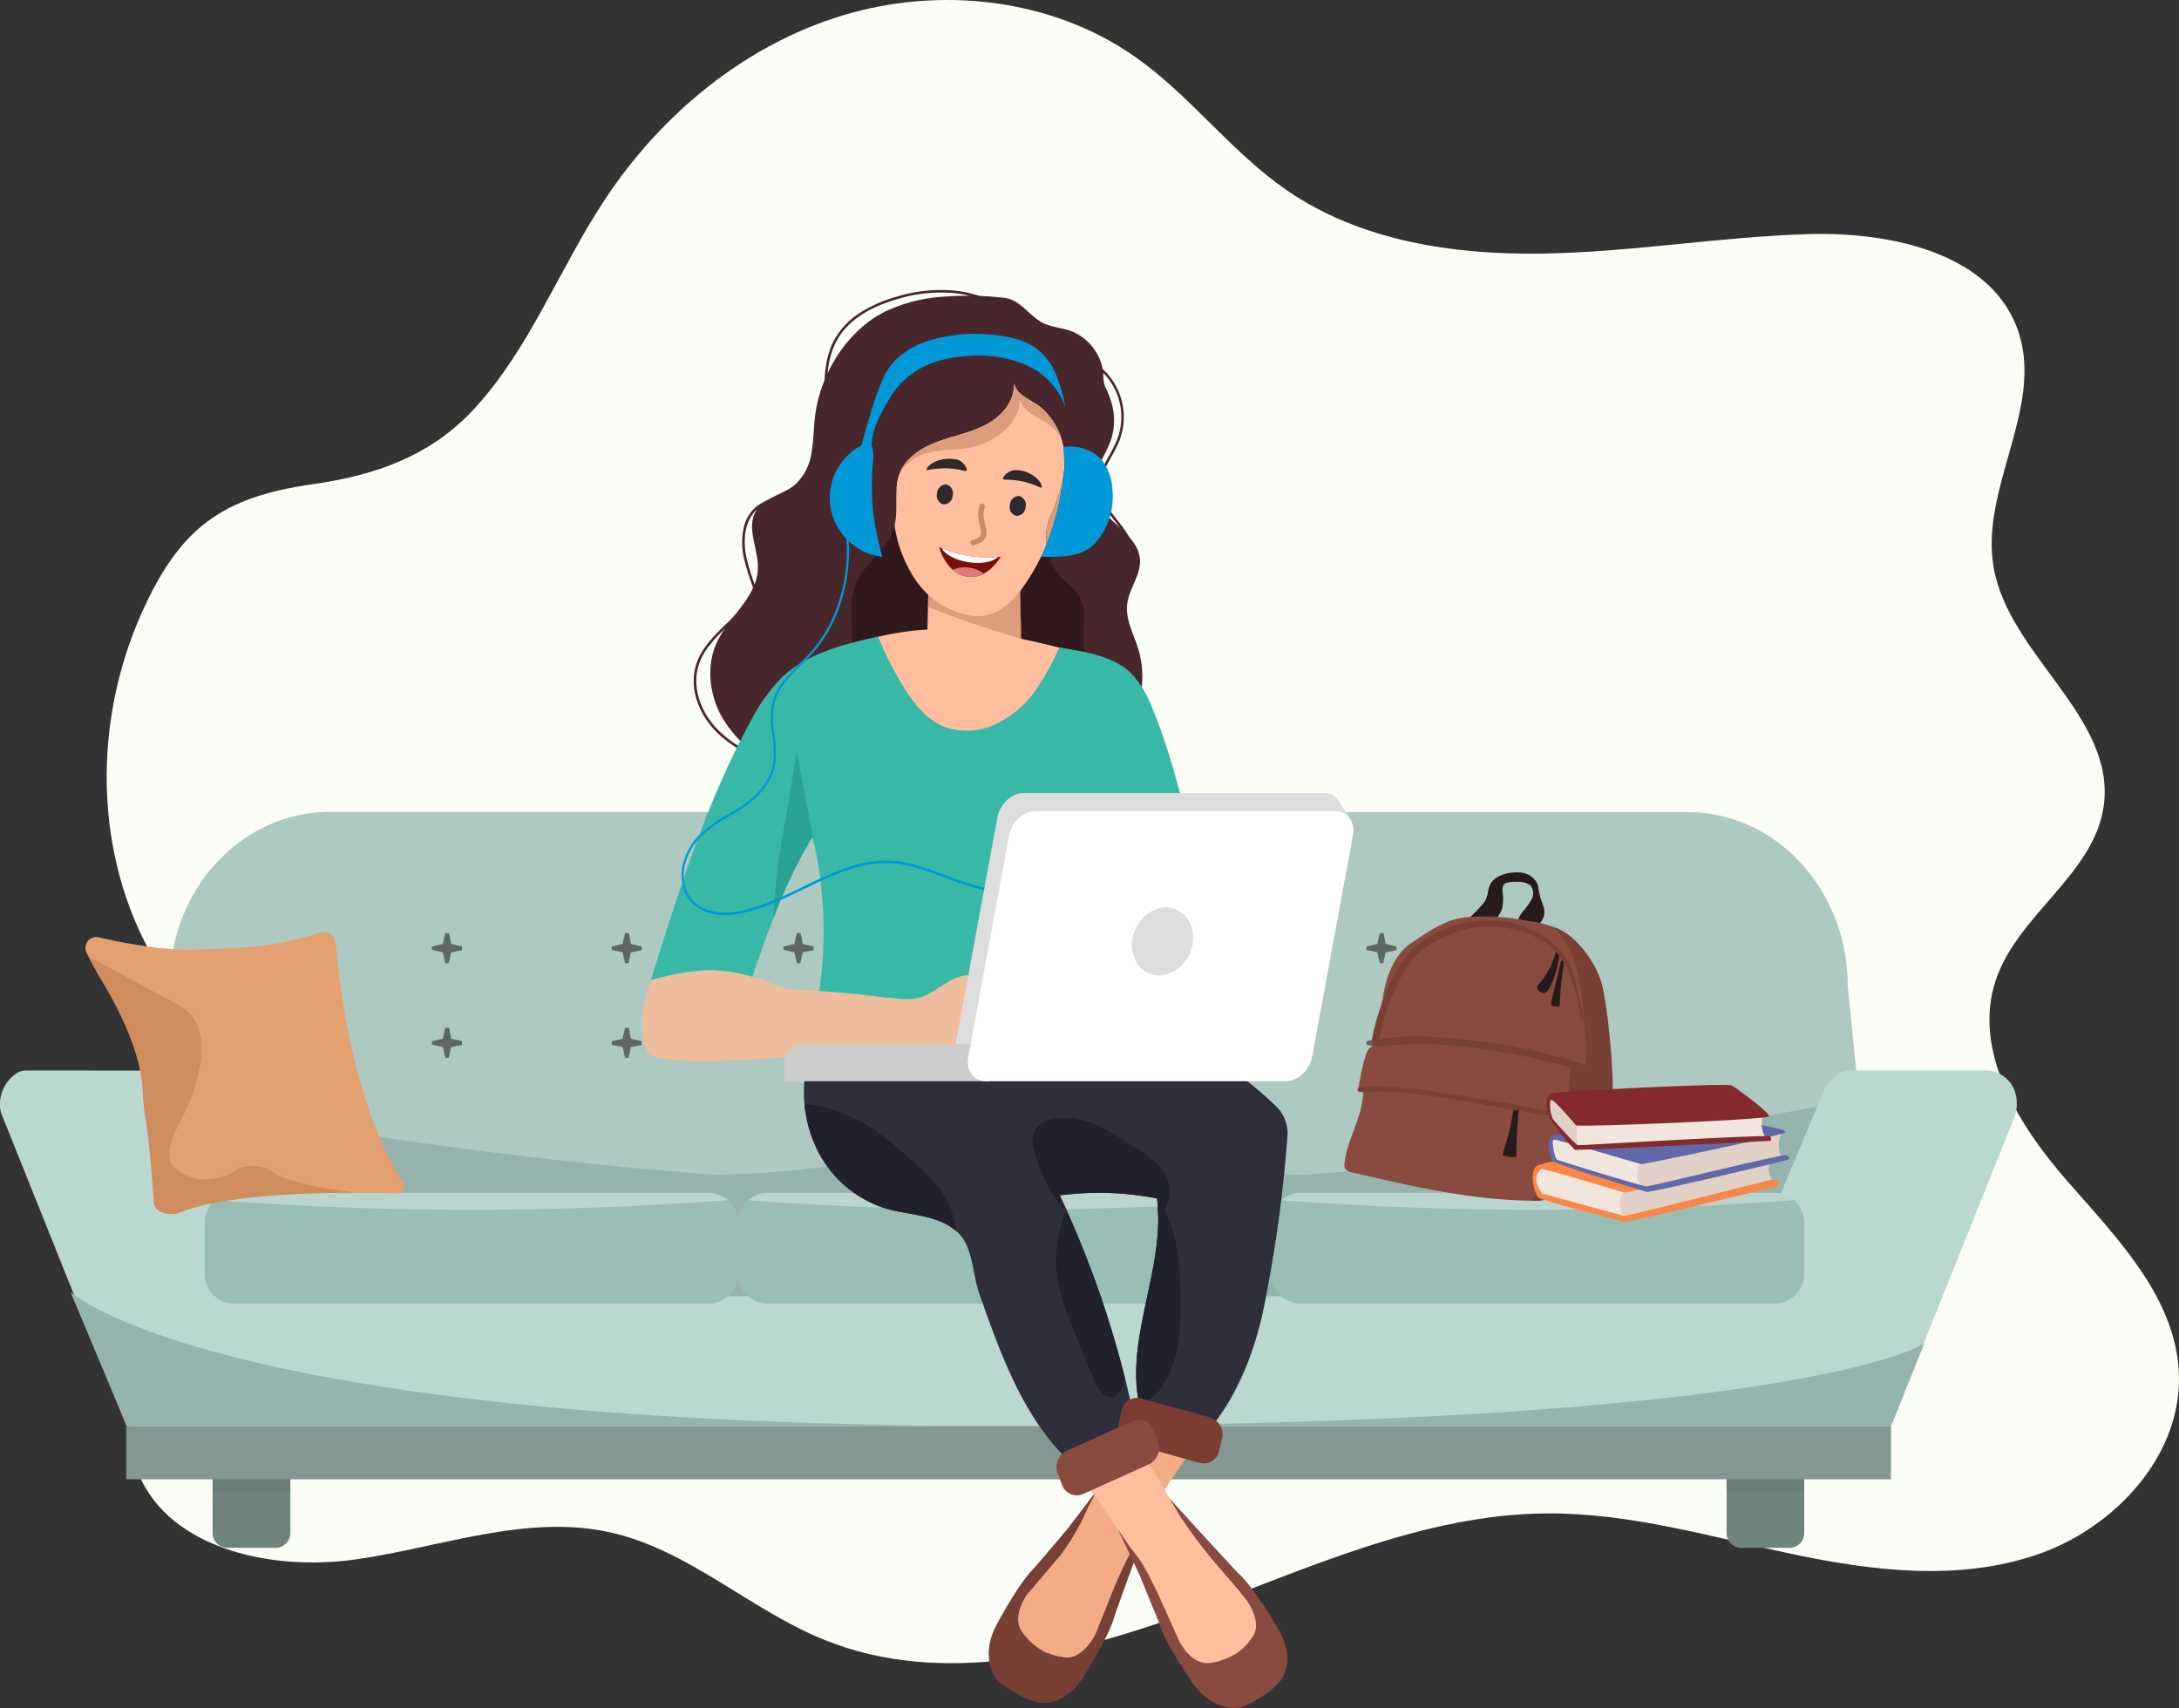 <svg xmlns="http://www.w3.org/2000/svg" width="400.573" height="314.048" viewBox="0 0 400.573 314.048"><rect x="0" y="0" width="400.573" height="314.048" fill="#333333" stroke="none"/><defs><clipPath id="clip-path"><path id="Rectangle_7581" fill="none" d="M0 0h400.573v314.048H0z" data-name="Rectangle 7581"/></clipPath><clipPath id="clip-path-3"><path id="Rectangle_7561" fill="none" d="M0 0h14.283v4.131H0z" data-name="Rectangle 7561"/></clipPath><clipPath id="clip-path-5"><path id="Rectangle_7565" fill="none" d="M0 0h5.524v5.524H0z" data-name="Rectangle 7565"/></clipPath><clipPath id="clip-path-6"><path id="Rectangle_7566" fill="none" d="M0 0h5.524v5.523H0z" data-name="Rectangle 7566"/></clipPath><clipPath id="clip-path-15"><path id="Rectangle_7575" fill="none" d="M0 0h5.523v5.524H0z" data-name="Rectangle 7575"/></clipPath><clipPath id="clip-path-16"><path id="Rectangle_7576" fill="none" d="M0 0h5.523v5.523H0z" data-name="Rectangle 7576"/></clipPath><clipPath id="clip-path-17"><path id="Rectangle_7577" fill="none" d="M0 0h94.173v3.094H0z" data-name="Rectangle 7577"/></clipPath><clipPath id="clip-path-20"><path id="Rectangle_7582" fill="none" d="M0 0h81.808v64.281H0z" data-name="Rectangle 7582"/></clipPath></defs><g id="Internet_for_Students" data-name="Internet for Students" transform="translate(341.845 1631.048)"><g id="Banner" transform="translate(-341.845 -1631.048)"><g id="Group_22334" clip-path="url(#clip-path)" data-name="Group 22334"><g id="Group_22333" data-name="Group 22333"><g id="Group_22332" clip-path="url(#clip-path)" data-name="Group 22332"><path id="Path_50859" fill="#fafef6" d="M279.785 74.94c10.1-11.1 15.486-25.616 23.743-38.15 10.349-15.71 25.694-28.444 43.691-33.924s38.6-3.182 53.968 7.664C411.292 17.66 418.8 28.014 429 35.019c13.5 9.275 30.547 11.868 46.919 11.612s32.613-3.1 48.981-3.585c15.341-.458 34.054 3.652 38.661 18.293 4.377 13.908-7.131 28.563-4.677 42.935 2.761 16.168 22.364 27.461 20.272 43.729-1.625 12.641-15.763 20.063-19.839 32.138-4.4 13.021 4.1 26.7 13.137 37.048s19.666 21.116 20.476 34.835c.9 15.209-11.5 28.789-25.894 33.771S536.8 288.9 521.9 285.75s-29.749-7.555-44.985-7.479c-22.921.113-44.389 10.267-65.9 18.184s-45.713 13.664-66.977 5.107c-13.682-5.506-25-16.564-39.387-19.789-15.51-3.477-31.324 2.78-47.066 4.984s-35.3-2.2-40.29-17.3c-6.445-19.512 16.43-37.16 17.2-57.695.549-14.628-10.07-26.928-16.276-40.186-8.546-18.258-8.017-40.108.035-58.436 7.07-16.093 14.963-21.739 31.6-24.1 11.586-1.644 21.835-5.2 29.932-14.1" data-name="Path 50859" transform="translate(-192.399 -.002)"/><path id="Path_50860" fill="#70847e" d="M3431.278 2867.734h14.283v16.607a2.717 2.717 0 0 1-2.718 2.717h-8.849a2.717 2.717 0 0 1-2.717-2.717Z" data-name="Path 50860" transform="translate(-3113.875 -2602.46)"/><path id="Path_50861" fill="#70847e" d="M422.528 2867.734h14.283v16.607a2.717 2.717 0 0 1-2.717 2.717h-8.849a2.717 2.717 0 0 1-2.717-2.717Z" data-name="Path 50861" transform="translate(-383.443 -2602.46)"/><g id="Group_22283" data-name="Group 22283" opacity=".06" transform="translate(39.085 270.104)"><g id="Group_22282" data-name="Group 22282"><g id="Group_22281" clip-path="url(#clip-path-3)" data-name="Group 22281"><path id="Rectangle_7560" d="M0 0h14.283v4.131H0z" data-name="Rectangle 7560"/></g></g></g><g id="Group_22286" data-name="Group 22286" opacity=".06" transform="translate(317.403 270.104)"><g id="Group_22285" data-name="Group 22285"><g id="Group_22284" clip-path="url(#clip-path-3)" data-name="Group 22284"><path id="Rectangle_7562" d="M0 0h14.283v4.131H0z" data-name="Rectangle 7562"/></g></g></g><path id="Path_50862" fill="#aec8c2" d="M2129.284 1614.316c16.241 0 29.406 14.3 29.406 31.946l5.881 58.416h-160.132v-69.988a20.374 20.374 0 0 1 20.375-20.374Z" data-name="Path 50862" transform="translate(-1819.023 -1464.988)"/><path id="Path_50863" fill="#aec8c2" d="M433.5 1634.313v69.942H273.323l5.882-58.393c0-15.124 9.673-27.8 22.665-31.111a27.271 27.271 0 0 1 6.741-.851h104.47a20.443 20.443 0 0 1 20.414 20.413" data-name="Path 50863" transform="translate(-248.04 -1464.61)"/><path id="Path_50864" fill="#96b4ad" d="M606.515 2209.189c0-.56-2.473-26.528-2.473-26.528s-80.012 17.239-156.22 15.739c-76.1 1.494-156.368-15.759-156.368-15.759s-2.4 23.184-2.4 23.744 14.968 20.4 14.968 20.4l143.749-10.176v-.007l143.882 10.183s14.866-17.037 14.866-17.6" data-name="Path 50864" transform="translate(-262.311 -1980.744)"/><path id="Path_50865" fill="#bad7d0" d="m370.23 2136.712-22.676 56.553H23.278l-6.086-15.179-16.863-42.055A4.463 4.463 0 0 1 0 2134.31a6.734 6.734 0 0 1 3.194-5.98 2.992 2.992 0 0 1 1.551-.419l25.259.008a5.63 5.63 0 0 1 4.2 2.041 4.192 4.192 0 0 1 .8 1.245l16 38.067 134.424.188 134.053-.188 15.75-37.495a6.707 6.707 0 0 1 2.545-3.085 4.462 4.462 0 0 1 2.695-.773l24.5-.008a5.67 5.67 0 0 1 5.133 3.135q.07.145.135.3a7.061 7.061 0 0 1-.015 5.368" data-name="Path 50865" transform="translate(0 -1931.073)"/><path id="Rectangle_7564" fill="#859792" d="M0 0h324.432v9.802H0z" data-name="Rectangle 7564" transform="translate(23.2 262.193)"/><path id="Path_50866" fill="#96b4ad" d="M312.662 2592.946H150.507l-10.31-24.615c.344.232 27.077 24.615 172.465 24.615" data-name="Path 50866" transform="translate(-127.228 -2330.753)"/><path id="Path_50867" fill="#96b4ad" d="M2005.44 2685.515h162.154l6.086-15.179c-.344.232-22.853 15.179-168.24 15.179" data-name="Path 50867" transform="translate(-1819.931 -2423.323)"/><g id="Group_22289" data-name="Group 22289" opacity=".48" transform="translate(79.399 171.569)"><g id="Group_22288" data-name="Group 22288"><g id="Group_22287" clip-path="url(#clip-path-5)" data-name="Group 22287"><path id="Path_50868" d="M879.426 1860.274h-.63l-.63-2.762.619-2.762h.7l.537 2.762Z" data-name="Path 50868" transform="translate(-876.331 -1854.75)"/><path id="Path_50869" d="M858.336 1875.84v-.63l2.762-.63 2.762.618v.7l-2.762.536Z" data-name="Path 50869" transform="translate(-858.336 -1872.746)"/></g></g></g><g id="Group_22292" data-name="Group 22292" opacity=".48" transform="translate(79.399 188.986)"><g id="Group_22291" data-name="Group 22291"><g id="Group_22290" clip-path="url(#clip-path-6)" data-name="Group 22290"><path id="Path_50870" d="M879.426 2048.554h-.63l-.63-2.762.619-2.762h.7l.537 2.762Z" data-name="Path 50870" transform="translate(-876.331 -2043.03)"/><path id="Path_50871" d="M858.336 2064.119v-.63l2.762-.63 2.762.619v.7l-2.762.537Z" data-name="Path 50871" transform="translate(-858.336 -2061.024)"/></g></g></g><g id="Group_22295" data-name="Group 22295" opacity=".48" transform="translate(112.446 188.986)"><g id="Group_22294" data-name="Group 22294"><g id="Group_22293" clip-path="url(#clip-path-6)" data-name="Group 22293"><path id="Path_50872" d="M1236.68 2048.554h-.63l-.63-2.762.619-2.762h.7l.537 2.762Z" data-name="Path 50872" transform="translate(-1233.585 -2043.03)"/><path id="Path_50873" d="M1215.591 2064.119v-.63l2.762-.63 2.762.619v.7l-2.762.537Z" data-name="Path 50873" transform="translate(-1215.591 -2061.024)"/></g></g></g><g id="Group_22298" data-name="Group 22298" opacity=".48" transform="translate(112.446 171.569)"><g id="Group_22297" data-name="Group 22297"><g id="Group_22296" clip-path="url(#clip-path-5)" data-name="Group 22296"><path id="Path_50874" d="M1236.68 1860.274h-.63l-.63-2.762.619-2.762h.7l.537 2.762Z" data-name="Path 50874" transform="translate(-1233.585 -1854.75)"/><path id="Path_50875" d="M1215.591 1875.84v-.63l2.762-.63 2.762.618v.7l-2.762.536Z" data-name="Path 50875" transform="translate(-1215.591 -1872.746)"/></g></g></g><g id="Group_22301" data-name="Group 22301" opacity=".48" transform="translate(144.033 171.569)"><g id="Group_22300" data-name="Group 22300"><g id="Group_22299" clip-path="url(#clip-path-5)" data-name="Group 22299"><path id="Path_50876" d="M1578.163 1860.274h-.63l-.63-2.762.618-2.762h.7l.537 2.762Z" data-name="Path 50876" transform="translate(-1575.068 -1854.75)"/><path id="Path_50877" d="M1557.074 1875.84v-.63l2.762-.63 2.762.618v.7l-2.762.536Z" data-name="Path 50877" transform="translate(-1557.074 -1872.746)"/></g></g></g><g id="Group_22304" data-name="Group 22304" opacity=".48" transform="translate(144.033 188.986)"><g id="Group_22303" data-name="Group 22303"><g id="Group_22302" clip-path="url(#clip-path-6)" data-name="Group 22302"><path id="Path_50878" d="M1578.163 2048.554h-.63l-.63-2.762.618-2.762h.7l.537 2.762Z" data-name="Path 50878" transform="translate(-1575.068 -2043.03)"/><path id="Path_50879" d="M1557.074 2064.119v-.63l2.762-.63 2.762.619v.7l-2.762.537Z" data-name="Path 50879" transform="translate(-1557.074 -2061.024)"/></g></g></g><g id="Group_22307" data-name="Group 22307" opacity=".48" transform="translate(218.146 171.569)"><g id="Group_22306" data-name="Group 22306"><g id="Group_22305" clip-path="url(#clip-path-5)" data-name="Group 22305"><path id="Path_50880" d="M2379.35 1860.274h-.63l-.63-2.762.619-2.762h.7l.537 2.762Z" data-name="Path 50880" transform="translate(-2376.255 -1854.75)"/><path id="Path_50881" d="M2358.26 1875.84v-.63l2.762-.63 2.762.618v.7l-2.762.536Z" data-name="Path 50881" transform="translate(-2358.26 -1872.746)"/></g></g></g><g id="Group_22310" data-name="Group 22310" opacity=".48" transform="translate(218.146 188.986)"><g id="Group_22309" data-name="Group 22309"><g id="Group_22308" clip-path="url(#clip-path-6)" data-name="Group 22308"><path id="Path_50882" d="M2379.35 2048.554h-.63l-.63-2.762.619-2.762h.7l.537 2.762Z" data-name="Path 50882" transform="translate(-2376.255 -2043.03)"/><path id="Path_50883" d="M2358.26 2064.119v-.63l2.762-.63 2.762.619v.7l-2.762.537Z" data-name="Path 50883" transform="translate(-2358.26 -2061.024)"/></g></g></g><g id="Group_22313" data-name="Group 22313" opacity=".48" transform="translate(251.192 188.986)"><g id="Group_22312" data-name="Group 22312"><g id="Group_22311" clip-path="url(#clip-path-6)" data-name="Group 22311"><path id="Path_50884" d="M2736.6 2048.554h-.63l-.63-2.762.619-2.762h.7l.537 2.762Z" data-name="Path 50884" transform="translate(-2733.509 -2043.03)"/><path id="Path_50885" d="M2715.515 2064.119v-.63l2.762-.63 2.762.619v.7l-2.762.537Z" data-name="Path 50885" transform="translate(-2715.514 -2061.024)"/></g></g></g><g id="Group_22316" data-name="Group 22316" opacity=".48" transform="translate(251.192 171.569)"><g id="Group_22315" data-name="Group 22315"><g id="Group_22314" clip-path="url(#clip-path-5)" data-name="Group 22314"><path id="Path_50886" d="M2736.6 1860.274h-.63l-.63-2.762.619-2.762h.7l.537 2.762Z" data-name="Path 50886" transform="translate(-2733.509 -1854.75)"/><path id="Path_50887" d="M2715.515 1875.84v-.63l2.762-.63 2.762.618v.7l-2.762.536Z" data-name="Path 50887" transform="translate(-2715.514 -1872.746)"/></g></g></g><g id="Group_22319" data-name="Group 22319" opacity=".48" transform="translate(282.781 171.569)"><g id="Group_22318" data-name="Group 22318"><g id="Group_22317" clip-path="url(#clip-path-15)" data-name="Group 22317"><path id="Path_50888" d="M3078.087 1860.274h-.63l-.63-2.762.619-2.762h.7l.537 2.762Z" data-name="Path 50888" transform="translate(-3074.993 -1854.75)"/><path id="Path_50889" d="M3057 1875.84v-.63l2.762-.63 2.762.618v.7l-2.762.536Z" data-name="Path 50889" transform="translate(-3056.998 -1872.746)"/></g></g></g><g id="Group_22322" data-name="Group 22322" opacity=".48" transform="translate(282.781 188.986)"><g id="Group_22321" data-name="Group 22321"><g id="Group_22320" clip-path="url(#clip-path-16)" data-name="Group 22320"><path id="Path_50890" d="M3078.087 2048.554h-.63l-.63-2.762.619-2.762h.7l.537 2.762Z" data-name="Path 50890" transform="translate(-3074.993 -2043.03)"/><path id="Path_50891" d="M3057 2064.119v-.63l2.762-.63 2.762.619v.7l-2.762.537Z" data-name="Path 50891" transform="translate(-3056.998 -2061.024)"/></g></g></g><path id="Path_50892" fill="#66a4af" d="M2005.44 2082.916v.148-.148" data-name="Path 50892" transform="translate(-1819.931 -1890.241)"/><path id="Path_50893" fill="#66a4af" d="M2005.1 2083.013v-.1.1" data-name="Path 50893" transform="translate(-1819.619 -1890.241)"/><path id="Path_50894" fill="#96b4ad" d="M1520.207 2107.175c-50.267-.459-54.666-18.849-55.038-22.639v-.532c0 .08-.006.191-.016.332a5.16 5.16 0 0 1-.016-.383l-.007.642c-.412 3.918-5.021 22.123-55.032 22.58l3.8 1.863 50.895 6.843.471.063v-.126l51.147-6.781Z" data-name="Path 50894" transform="translate(-1279.658 -1891.182)"/><path id="Path_50895" fill="#99beb5" d="M504.747 2376.6v9.463a5.459 5.459 0 0 1-5.444 5.444H412.17a5.459 5.459 0 0 1-5.444-5.444v-9.463a5.464 5.464 0 0 1 5.444-5.444h87.13a5.459 5.459 0 0 1 5.444 5.444" data-name="Path 50895" transform="translate(-369.103 -2151.813)"/><path id="Path_50896" fill="#99beb5" d="M1558.874 2391.511H1471.9a5.542 5.542 0 0 1-5.526-5.526v-9.3a5.542 5.542 0 0 1 5.526-5.526h86.969a5.542 5.542 0 0 1 5.526 5.526v9.3a5.542 5.542 0 0 1-5.526 5.526" data-name="Path 50896" transform="translate(-1330.735 -2151.82)"/><path id="Path_50897" fill="#99beb5" d="M2618.591 2391.511h-87.1a5.478 5.478 0 0 1-5.462-5.462v-9.428a5.478 5.478 0 0 1 5.462-5.462h87.1a5.478 5.478 0 0 1 5.462 5.462v9.428a5.478 5.478 0 0 1-5.462 5.462" data-name="Path 50897" transform="translate(-2292.367 -2151.82)"/><g id="Group_22325" data-name="Group 22325" opacity=".34" transform="translate(39.511 219.343)"><g id="Group_22324" data-name="Group 22324"><g id="Group_22323" clip-path="url(#clip-path-17)" data-name="Group 22323"><path id="Path_50898" fill="#fff" d="M521.3 2372.475v.059a626.876 626.876 0 0 1-94.173.008 5.419 5.419 0 0 1 3.557-1.33h87.132a5.42 5.42 0 0 1 3.484 1.263" data-name="Path 50898" transform="translate(-427.132 -2371.211)"/></g></g></g><g id="Group_22328" data-name="Group 22328" opacity=".34" transform="translate(137.531 219.343)"><g id="Group_22327" data-name="Group 22327"><g id="Group_22326" clip-path="url(#clip-path-17)" data-name="Group 22326"><path id="Path_50899" fill="#fff" d="M1580.958 2372.475v.059a626.878 626.878 0 0 1-94.173.008 5.418 5.418 0 0 1 3.557-1.33h87.132a5.42 5.42 0 0 1 3.484 1.263" data-name="Path 50899" transform="translate(-1486.785 -2371.211)"/></g></g></g><g id="Group_22331" data-name="Group 22331" opacity=".34" transform="translate(235.553 219.343)"><g id="Group_22330" data-name="Group 22330"><g id="Group_22329" clip-path="url(#clip-path-17)" data-name="Group 22329"><path id="Path_50900" fill="#fff" d="M2640.611 2372.475v.059a626.874 626.874 0 0 1-94.173.008 5.418 5.418 0 0 1 3.557-1.33h87.132a5.42 5.42 0 0 1 3.484 1.263" data-name="Path 50900" transform="translate(-2546.438 -2371.211)"/></g></g></g><path id="Path_50903" fill="#e4a070" d="M172.187 1853.769a1.991 1.991 0 0 0-2.206 2.871c.118.224.227.434.323.625.626 1.245 1.9 3.507 1.9 3.507 6.667 10.793 7.946 17.651 8.067 20.978a43.055 43.055 0 0 0 .51 5.128c.019.1.037.2.05.31.021.148.046.3.071.457q.09.6.177 1.253c.072.526.138 1.08.208 1.645l.078.687c.026.231.055.481.08.721.152 1.427.288 2.887.4 4.249.016.152.026.3.042.451 0 .049 0 .1.011.147.018.2.031.392.049.583.032.382.059.754.088 1.106.026.309.048.607.071.891.089 1.17.153 2.095.187 2.6.006.064.008.118.01.166s.006.068.009.093c0 .058 0 .1.007.132a.3.3 0 0 1 0 .044 2.421 2.421 0 0 0 .037.285.417.417 0 0 0 .015.074 1.265 1.265 0 0 0 .061.208 2.667 2.667 0 0 0 .119.3c.049.076.094.152.148.223a1.815 1.815 0 0 0 .335.361c.023.016.047.037.07.053a1.157 1.157 0 0 0 .159.112 2.772 2.772 0 0 0 .473.256c.081.034.162.063.243.092a.037.037 0 0 1 .014.006 4.551 4.551 0 0 0 .441.123c.125.027.25.053.371.07a5.164 5.164 0 0 0 2.548-.327l.08-.03c.2-.076.4-.152.612-.223a32.58 32.58 0 0 1 3.063-.897c.277-.067.554-.134.835-.2s.568-.128.859-.184c.429-.093.868-.175 1.316-.256.158-.03.315-.06.473-.085.3-.051.611-.106.921-.157.177-.029.354-.058.531-.081.31-.051.624-.1.939-.141.516-.073 1.041-.14 1.572-.207l.8-.1c.245-.03.5-.059.746-.084q1.619-.178 3.274-.309c.338-.029.676-.054 1.018-.078s.676-.054 1.018-.073c.68-.049 1.365-.087 2.04-.127.558-.031 1.11-.058 1.662-.08q1.708-.078 3.365-.124c1.3-.038 2.567-.062 3.792-.075.322 0 .644-.007.961-.008 4.08-.03 7.572.044 9.8.111a1.289 1.289 0 0 0 1.124-1.987c-9.029-13.891-11.692-35.813-12.393-43.958a2.3 2.3 0 0 0-3.051-1.969 54.291 54.291 0 0 1-7.922 1.989c-3.1.739-12.652 1.086-16.636 1.115-.878.008-4.562-.25-5.433-.364-4.211-.554-7.9-1.3-10.54-1.908" data-name="Path 50903" transform="translate(-154.044 -1681.416)"/><path id="Path_50904" fill="#cf8d5e" d="M175.783 1901.016c.626 1.245 1.9 3.506 1.9 3.506 6.667 10.794 7.946 17.652 8.067 20.978a43.049 43.049 0 0 0 .51 5.127c.019.1.037.2.05.31.025.153.051.3.071.458q.09.6.177 1.253a77.4 77.4 0 0 1 .286 2.332c.026.231.055.481.08.721.152 1.427.288 2.887.4 4.249.016.152.026.3.042.451 0 .049 0 .1.011.147.018.2.031.392.049.583.032.382.059.754.088 1.106.026.309.048.607.071.891.089 1.17.153 2.095.187 2.6.006.064.008.117.01.166s.006.069.009.093c0 .058 0 .1.007.132a.306.306 0 0 1 0 .044 2.445 2.445 0 0 0 .037.285.41.41 0 0 0 .015.074 1.263 1.263 0 0 0 .061.208 2.688 2.688 0 0 0 .119.3c.049.076.094.152.148.223a1.97 1.97 0 0 0 .335.36c.023.016.047.037.07.052a1.138 1.138 0 0 0 .159.112 2.789 2.789 0 0 0 .473.256c.081.034.162.063.243.092a.04.04 0 0 1 .014.006c.144.047.292.09.441.123.125.026.25.053.371.07a7.057 7.057 0 0 0 1.61.063c.3-.134.615-.262.939-.39l.08-.03c.2-.076.4-.152.612-.223a32.166 32.166 0 0 1 3.063-.896c.272-.067.554-.134.835-.2s.568-.128.859-.185c.429-.092.868-.175 1.316-.256.158-.03.315-.06.473-.085.305-.056.611-.106.921-.157.177-.029.354-.057.531-.081.31-.051.624-.1.939-.141.516-.073 1.041-.14 1.572-.207l.8-.1c.245-.03.5-.059.746-.084q1.619-.177 3.274-.309c.338-.029.68-.054 1.018-.078s.681-.053 1.018-.073c.68-.049 1.365-.088 2.04-.127l1.662-.08q1.708-.077 3.365-.124c1.3-.033 2.567-.057 3.792-.075.322 0 .644-.007.961-.008.893-.005 2.574-.006 2.574-.006s-13.186-1.349-16.19-4.2a6.778 6.778 0 0 0-7.27.728s-5.6 2.783-9.7-.839c0 0-3.6-.991.5-8.633 0 0 9.161-16.7-.386-21.634Z" data-name="Path 50904" transform="translate(-159.523 -1725.167)"/><path id="Path_50905" fill="#31181c" d="M1682.939 945.336c1.1 2.531 2.716 4.811 3.8 7.347a19.55 19.55 0 0 1 1.268 11.08c-.554 3.09-2.08 6.262-4.911 7.618-3.3 1.583-7.172.254-10.761-.485a32.024 32.024 0 0 0-13.259.084c-3.027.663-6.05 1.775-9.131 1.451-4.448-.468-8.144-3.953-10-8.024s-2.152-8.664-2.157-13.136c0-4.121.3-8.5 2.7-11.852a20.559 20.559 0 0 1 5.871-4.987c5.4-3.465 11.326-6.723 17.74-6.724 3.587 0 7.086 1.027 10.527 2.045l5.707 1.689c.74.219 1.446.209 1.607.961a11.545 11.545 0 0 1-.5 2.629 20.032 20.032 0 0 0 1.487 10.3" data-name="Path 50905" transform="translate(-1486.295 -841.893)"/><path id="Path_50906" fill="#47272c" d="M1414.044 665.641a24.835 24.835 0 0 0 11.01 9.482 64.3 64.3 0 0 0 14.073 4.308l-1.422-30.75c-.125-2.7-.232-5.516.839-8 1.613-3.743 5.64-6.135 6.874-10.02q.09-.282.158-.568c.758-3.14-.22-6.625.977-9.643 1.164-2.932 4.128-4.746 7.091-5.827s6.131-1.654 8.9-3.157 5.178-4.3 4.977-7.443c.78 2.431 3.387 2.934 5.128 4.507a12.568 12.568 0 0 1 3.725 6.037 14.844 14.844 0 0 1 .428 4.313 12.531 12.531 0 0 1-.161 1.746 21.648 21.648 0 0 1-.425 2.183 35.844 35.844 0 0 1-1.613 4.805 11.126 11.126 0 0 0-1.163 3.959 13.473 13.473 0 0 0 .076 2 10.286 10.286 0 0 0 2.614 5.921c1.193 1.29 2.736 2.305 3.558 3.859 1.137 2.149.624 4.747.615 7.178-.012 3.555 1.119 7 2.238 10.377 1.147 3.459 1.636 6.726 2.784 10.185a17.932 17.932 0 0 0 5.1-18.2c-.858-2.809-2.444-5.564-2.065-8.477l.028-.192c.43-2.694 2.447-5.073 2.309-7.8-.262-5.166-7.688-7.423-8.5-12.532-.551-3.489 2.237-6.539 3.277-9.915a11.591 11.591 0 0 0 0-6.434 17.137 17.137 0 0 0-1.184-3.016 6.356 6.356 0 0 1-.322-2.4 9.45 9.45 0 0 0-6.064-7.857c-1.851-.644-3.931-.7-5.587-1.749-2.187-1.383-3.725-3.932-6.492-4.3a55.876 55.876 0 0 0-10.72-.255 29.084 29.084 0 0 0-11.461 2.867c-6.805 3.485-11.593 11.229-12.624 18.7-.317 2.3-.284 4.633-.672 6.918a10.019 10.019 0 0 1-3.038 6.093c-1.837 1.551-4.495 2.125-6.221 3.673a5.088 5.088 0 0 0-.959 1.141c-1.892 3.1.451 7.042.317 10.675a8.95 8.95 0 0 1-.756 3.223c-1.541 3.6-5.028 6.565-6.751 10.249-2.083 4.454-1.389 9.9 1.1 14.139" data-name="Path 50906" transform="translate(-1281.131 -533.444)"/><path id="Path_50907" fill="#47272c" d="m2128.217 755.347.46-.1c-.66-3.111 1.229-6.223 3.052-8.9a26.718 26.718 0 0 0 2.557-4.365 8.4 8.4 0 0 0 .733-4.851c-.375-2.129-1.754-3.9-3.088-5.605-1.489-1.907-2.894-3.709-3.01-5.958-.1-2.044.892-3.846 1.947-5.755a25.645 25.645 0 0 0 1.408-2.812 12.038 12.038 0 0 0-9.3-16.309l-.072.465a11.522 11.522 0 0 1 8.935 15.669 25.261 25.261 0 0 1-1.383 2.759c-1.04 1.882-2.116 3.829-2 6.006.123 2.4 1.641 4.343 3.109 6.224 1.3 1.663 2.641 3.383 2.995 5.4.537 3.051-1.214 5.937-3.215 8.87-1.877 2.753-3.822 5.966-3.124 9.258" data-name="Path 50907" transform="translate(-1926.529 -635.882)"/><path id="Path_50908" fill="#47272c" d="M1469.182 643.924a6.446 6.446 0 0 0 3.259-3.736 10.856 10.856 0 0 0 .538-5.155 30.2 30.2 0 0 0-1.458-5.52 39.092 39.092 0 0 1-1.222-4.182c-.638-3.006-.384-6.954 2.243-9.017a11.428 11.428 0 0 1 3.933-1.723 16.43 16.43 0 0 0 3.157-1.185c2.6-1.413 4.244-3.782 5.011-7.241a38.343 38.343 0 0 0 .5-9.1q-.014-.527-.025-1.035c-.079-3.651.093-7.465 1.871-10.62 1.915-3.4 5.592-5.909 10.93-7.468a27.3 27.3 0 0 1 10.885-1.114c4.057.489 8.938 2.238 10.471 5.68l.43-.192a8.955 8.955 0 0 0-4.662-4.253 21.118 21.118 0 0 0-6.183-1.7 27.765 27.765 0 0 0-11.073 1.129 24.888 24.888 0 0 0-6.4 2.8 14.058 14.058 0 0 0-4.806 4.888c-1.834 3.254-2.012 7.143-1.932 10.861q.011.508.025 1.037c.147 5.739.331 12.881-5.264 15.917a16.065 16.065 0 0 1-3.067 1.148 11.953 11.953 0 0 0-4.089 1.8 7.1 7.1 0 0 0-2.5 4.31 12.771 12.771 0 0 0 .086 5.175 39.351 39.351 0 0 0 1.236 4.233 29.854 29.854 0 0 1 1.438 5.434c.407 3.071-.524 7.011-3.528 8.4Z" data-name="Path 50908" transform="translate(-1333.099 -522.899)"/><path id="Path_50909" fill="#47272c" d="m1393.306 1220.668.165-.441c-3.39-1.272-7.673-3.154-10.728-6.442-3.1-3.333-4.359-7.838-3.215-11.476.911-2.9 3.066-5.013 5.346-7.251a29.911 29.911 0 0 0 4.208-4.759l-.394-.258a29.591 29.591 0 0 1-4.144 4.682c-2.222 2.181-4.519 4.436-5.465 7.446a10.745 10.745 0 0 0 .071 6.344 14.432 14.432 0 0 0 3.248 5.593c3.122 3.36 7.469 5.272 10.907 6.562" data-name="Path 50909" transform="translate(-1251.107 -1079.959)"/><path id="Path_50910" fill="#f4ab86" d="m2025.274 2966.694 5.784-7.306a66.658 66.658 0 0 0 5.609-9.112l2.716-4.182 9.357 5.293-3.057 4.835s-2.515 4.56-4.405 9.086l-3.47 8.651s-2.308 5.057-5.893 4.34a9.813 9.813 0 0 1-3.775-1.182 11.978 11.978 0 0 1-3.688-3.294c-2.344-2.951.823-7.129.823-7.129" data-name="Path 50910" transform="translate(-1836.399 -2673.572)"/><path id="Path_50911" fill="#f4ab86" d="M2152.328 2739.184c5.3-9.588 9.073-19.812 14.521-28.027a34.33 34.33 0 0 1 10.507 8.879c-5.322 7.271-11.266 15.266-15.411 23.4-.284.558-.674.867-.954.715-3.151-1.713-8.928-4.487-8.663-4.968" data-name="Path 50911" transform="translate(-1953.224 -2460.367)"/><path id="Path_50912" fill="#783f35" d="m1973.443 2973.529 6.052-7.129 5.58-7.344-1.906 3.552a43.324 43.324 0 0 1-4.932 8.587l-6.155 7.261s-3.167 4.178-.823 7.129a11.97 11.97 0 0 0 3.688 3.294 9.827 9.827 0 0 0 3.775 1.183c3.585.717 5.892-4.339 5.892-4.339l3.469-8.648c1.891-4.525 4.4-9.081 4.4-9.081l2.063-3.263-3.152 8.57-3.182 8.794c-.955 3.945-5.67 11.336-5.67 11.336-3.9 6.251-8.6 4.881-8.6 4.881a13.563 13.563 0 0 1-3.641-1.487c-2.69-1.557-3.33-1.974-4.062-2.96 0 0-2.973-3.868.176-9.784 0 0 4.074-7.763 7.023-10.552" data-name="Path 50912" transform="translate(-1783.208 -2685.335)"/><path id="Path_50913" fill="#ffbe9d" d="M2114.424 2791.183c-4.283-9-10.063-17.273-15.93-25.135-3.855 2.53-5.943 5.079-8.616 9.031a180 180 0 0 1 16.291 22.872c.313.539-.151.508.433.52a1.665 1.665 0 0 0 .874-.336 73.788 73.788 0 0 0 8.763-6.414c-.477-.195-1.58-.044-1.815-.538" data-name="Path 50913" transform="translate(-1896.558 -2510.181)"/><path id="Path_50914" fill="#894a3f" d="m2229.457 3000.569-3.539-8.656-3.946-8.337 2.274 3.329a43.331 43.331 0 0 1 5.348 8.334l3.608 8.809s2.249 4.736 5.948 4.016a11.969 11.969 0 0 0 4.623-1.755 9.822 9.822 0 0 0 2.79-2.805c2.288-2.852-1.135-7.229-1.135-7.229l-6.077-7.064c-3.144-3.763-6.03-8.092-6.03-8.092l-1.945-3.335 6.154 6.747 6.338 6.876c3.061 2.666 7.448 10.257 7.448 10.257 3.752 6.339.37 9.879.37 9.879a13.592 13.592 0 0 1-3 2.547c-2.622 1.67-3.287 2.045-4.5 2.241 0 0-4.8.857-8.6-4.665 0 0-5.012-7.193-6.128-11.1" data-name="Path 50914" transform="translate(-2016.433 -2702.331)"/><path id="Path_50915" fill="#ffbe9d" d="m2227.8 2988.2-3.818-8.5c-2.074-4.444-4.776-8.9-4.776-8.9l-3.186-4.612 9.009-5.865 2.883 4.942s2.889 4.333 6.033 8.1l6.079 7.066s3.424 4.378 1.135 7.23a9.821 9.821 0 0 1-2.789 2.806 11.978 11.978 0 0 1-4.623 1.755c-3.7.72-5.948-4.015-5.948-4.015" data-name="Path 50915" transform="translate(-2011.036 -2686.484)"/><path id="Path_50916" fill="#2e2e3d" d="M1684.49 2030.148a6.859 6.859 0 0 1 2.073 5.423 249.263 249.263 0 0 1-4.192 30.806c-1.507 7.889-4.611 16.163-9.439 22.252-4.551-1.319-9.17-2.84-13.721-4.157-.058-.3-.107-.6-.152-.905-1.638-10.861 3.8-21.858 3.751-32.836 0-.674-.025-1.346-.074-2.02a28.219 28.219 0 0 0-.16-1.634 55.309 55.309 0 0 0-12.806-.984q-1.421.051-2.841.184c-.74.065-1.478.148-2.214.245q.613 1.315 1.207 2.64c.031.067.062.132.09.2a184.894 184.894 0 0 1 10.687 30.791q1.286 5.136 2.277 10.4c-4.407 1.554-8.789 2.617-13.2 4.17-7.922-7.85-12.015-19.186-15.849-30.1-1.313-3.739-1.141-8.543-3.883-11.2a11.146 11.146 0 0 0-.339-.314c-3.536-3.105-8.636-2.905-13.065-4.211a20.947 20.947 0 0 1-12.549-10.848 23.733 23.733 0 0 1-2.312-8.313 24.194 24.194 0 0 1 .878-9.1c.982-3.283 2.884-6.5 5.84-7.716 9.468 2.591 18.04 2.788 27.506 5.377a144.32 144.32 0 0 1 19.217-4.519c8.965 2.86 19.407 5.384 27.14 11.1a69.647 69.647 0 0 1 6.128 5.263" data-name="Path 50916" transform="translate(-1449.887 -1826.721)"/><path id="Path_50917" fill="#20202e" d="M2075 2240.1a29.094 29.094 0 0 0-.234-3.654 55.378 55.378 0 0 0-17.861-.555q.659 1.416 1.3 2.84c-1.916-1.391-3.472-4.514-4.42-6.57a25.3 25.3 0 0 1-1.638-4.728 5.687 5.687 0 0 1-.138-2.793 4.385 4.385 0 0 1 3.476-2.8 13.138 13.138 0 0 1 8.13 1.128 58.075 58.075 0 0 1 7.33 4.276c2.393 1.51 5.052 3.177 5.885 6.057a7.312 7.312 0 0 1-1.828 6.8" data-name="Path 50917" transform="translate(-1862.078 -2016.089)"/><path id="Path_50918" fill="#20202e" d="m2111 2435.685-.066.317c-.294 1.344-.931 2.851-2.17 3.11a2.378 2.378 0 0 1-2.161-.883 8 8 0 0 1-1.262-2.22q-2.353-5.433-4.473-10.985a33.329 33.329 0 0 1-2.547-9.687 26.637 26.637 0 0 1 1.9-10.643c.031.067.062.132.091.2a184.906 184.906 0 0 1 10.688 30.791" data-name="Path 50918" transform="translate(-1904.184 -2182.252)"/><path id="Path_50919" fill="#20202e" d="M2265.523 2423.952a18.438 18.438 0 0 1-3.568 8.444c-.787.964-1.963 1.865-3.069 1.409a1.769 1.769 0 0 1-.67-.492c-1.639-10.861 3.8-21.857 3.751-32.836 0-.674-.025-1.346-.074-2.02.757-.575 1.322.761 1.84 1.919a23.72 23.72 0 0 1 1.611 5.386 53.865 53.865 0 0 1 .691 8.81 49.078 49.078 0 0 1-.512 9.381" data-name="Path 50919" transform="translate(-2049.045 -2176.468)"/><path id="Path_50920" fill="#7b3d32" d="m2237.57 2790.32-12.75-3.549a3.269 3.269 0 0 1-2.131-3.922l.486-2.084a2.95 2.95 0 0 1 3.588-2.33l12.75 3.55a3.268 3.268 0 0 1 2.131 3.922l-.485 2.084a2.949 2.949 0 0 1-3.588 2.329" data-name="Path 50920" transform="translate(-2017.001 -2521.332)"/><path id="Path_50921" fill="#894a3f" d="m2116.893 2830.182-12.163 5.481a2.877 2.877 0 0 1-3.853-1.752l-.75-1.988a3.348 3.348 0 0 1 1.6-4.212l12.163-5.481a2.877 2.877 0 0 1 3.853 1.752l.75 1.988a3.349 3.349 0 0 1-1.6 4.212" data-name="Path 50921" transform="translate(-1905.658 -2560.946)"/><path id="Path_50922" fill="#20202e" d="M1626.734 2218.128c-3.536-3.105-8.635-2.905-13.065-4.211a20.947 20.947 0 0 1-12.549-10.848 23.736 23.736 0 0 1-2.313-8.313 17.626 17.626 0 0 1 4.882.939 29.7 29.7 0 0 1 9.721 5.08c1.652 1.274 3.237 2.649 4.816 4.033 2.711 2.375 5.5 4.855 7.078 8.241a18.1 18.1 0 0 1 1.431 5.078" data-name="Path 50922" transform="translate(-1450.913 -1991.735)"/><path id="Path_50923" fill="#889e3c" d="m1624.282 1708.252-.116-.607c.038.205.075.413.11.618l.006-.011" data-name="Path 50923" transform="translate(-1473.926 -1549.683)"/><path id="Path_50924" fill="#ffbe9d" d="M1687.11 1255.655a5.322 5.322 0 0 1 3.549-3.335 26.711 26.711 0 0 1 2.915-.779 52.554 52.554 0 0 1 20.175-.353c3.39.594 7.579 1.5 13.032 2.869 2.588.648 4.059 3.862 4.293 6.52.289 3.277-1.668 6.46-4.35 8.365a20.315 20.315 0 0 1-9.252 3.139 46.665 46.665 0 0 1-18.02-1.2 16.937 16.937 0 0 1-5.912-2.591c-3.053-2.3-4.566-6.063-5.941-9.632a5.055 5.055 0 0 1-.49-3.006" data-name="Path 50924" transform="translate(-1530.971 -1134.717)"/><path id="Path_50925" fill="#38b9a8" d="M1290.506 1329.245a24.911 24.911 0 0 1 18.913-1.489c1.229-3.552 2.481-7.187 3.907-10.784a90.124 90.124 0 0 1 7.175-15.015c.216.888.41 1.777.591 2.669 0 .02.006.04.011.06q.138.684.261 1.369a44.47 44.47 0 0 1 .117.662 77.493 77.493 0 0 1-1.627 32.846c18.087-.956 36.173-2.239 54.185-4.144a24.57 24.57 0 0 1-1.362-15.922 24.281 24.281 0 0 1 1.295-3.827c.837 1.945 1.6 4.162 2.369 6.47 1.821 5.463 3.682 11.425 6.688 15.44a21.136 21.136 0 0 1 12.854-10.97c-4.208-15.212-7-34.229-13.129-48.776a19.114 19.114 0 0 0-3.366-5.559c-3.128-3.489-8.9-4.32-13.522-5.085a46.951 46.951 0 0 1-4.695 8.344 19.056 19.056 0 0 1-7.334 5.9 12.092 12.092 0 0 1-9.258.263c-3.415-1.423-5.767-4.583-7.649-7.769a63.451 63.451 0 0 1-4.376-8.757c-6.3 1.44-12.91 3.044-17.622 7.463a32.118 32.118 0 0 0-5.858 8.206c-8.213 14.976-13.489 32.1-18.566 48.407" data-name="Path 50925" transform="translate(-1171.131 -1148.137)"/><path id="Path_50926" fill="#889e3c" d="M2192.81 1701.439c.837 1.945 1.6 4.162 2.369 6.47 1.371-5.813 2.516-11.714 2.1-17.65-2.208 3.483-3.791 9.091-4.47 11.18" data-name="Path 50926" transform="translate(-1989.969 -1533.906)"/><path id="Path_50927" fill="#2aa292" d="M1537.07 1524.2a95.146 95.146 0 0 1 7.181-15.015q.324 1.332.594 2.669l-3.5-18.334c-.7 3.905-1.2 7.8-1.9 11.709a124.605 124.605 0 0 0-2.38 18.97" data-name="Path 50927" transform="translate(-1394.887 -1355.366)"/><path id="Path_50928" fill="#eebd9d" d="M1278.067 1930.689c-3.278 9.058-.4 13.615-.4 13.615 5.791 3.446 44.534-1.348 44.534-1.348v-.044a21.645 21.645 0 0 1 5.674.905 14.657 14.657 0 0 1 3.471 1.619 19.176 19.176 0 0 0 2.6 1.609 3.361 3.361 0 0 0 2.952.035 8.424 8.424 0 0 1 1.533-.991c1.126-.344 2.436.666 3.459.083.684-.39.889-1.331 1.559-1.743.766-.47 1.794-.062 2.643-.361a3.316 3.316 0 0 0 1.129-.807l2.239-2.138c.622-.594 1.3-1.341.95-2.233a1.565 1.565 0 0 0-.551-.681 6.857 6.857 0 0 0-2.325-.766c-3.9-1.1-5.529-6.239-9.4-7.432-4.261-1.312-7.273 3.093-11.058 3.984a11.874 11.874 0 0 1-3.835.068q-3.022-.287-6.031-.685c-4.581-.537-9.25-.706-13.863-1.083-.589-.048-6.594-2.4-6.636-2.218a27.821 27.821 0 0 0-8.291-1.191 43.219 43.219 0 0 0-10.344 1.8" data-name="Path 50928" transform="translate(-1158.418 -1750.458)"/><path id="Path_50929" fill="#ffbe9d" d="m1858.659 1150.259-.429.611c-2.62 3.732-4.233.592-7.619 3.254-4.922-3.682-6.747-2.135-8.144-7.91l.161-6.542.151-6.1v-.08c.141.047.159-.02.208-.154a.83.83 0 0 0 0-.424 161.411 161.411 0 0 1 16.523.459l.1 11.005a6.07 6.07 0 0 0 .3 1.919c.445 1.37-.424 2.788-1.252 3.968" data-name="Path 50929" transform="translate(-1672.034 -1028.072)"/><path id="Path_50930" fill="#dd9c7b" d="M1861.3 1145.506c-9.585-2.87-13.6-4.507-17.084-5.835l.151-6.1v-.08c.141.047.159-.02.208-.155a.83.83 0 0 0 0-.424 161.441 161.441 0 0 1 16.522.459l.1 6.238c-.014.623.244 5.7.1 5.9" data-name="Path 50930" transform="translate(-1673.62 -1028.072)"/><path id="Path_50931" fill="#ffbe9d" d="M1777.723 789.04a24.446 24.446 0 0 0 3.691 9.734 15.36 15.36 0 0 0 9.949 6.75 8.639 8.639 0 0 0 4.8-.468 13.838 13.838 0 0 0 5.163-4.686 38.594 38.594 0 0 0 3.329-5.6q.542-1.117 1.006-2.252a13.476 13.476 0 0 1-.076-2 11.127 11.127 0 0 1 1.163-3.959 35.865 35.865 0 0 0 1.614-4.8 21.659 21.659 0 0 0 .426-2.183v-.035c.009-.093.016-.184.026-.277.049-.476.036-.954.128-1.434a16.666 16.666 0 0 0-.428-4.312 12.569 12.569 0 0 0-3.726-6.037c-1.741-1.573-4.348-2.075-5.127-4.507.2 3.147-2.2 5.939-4.976 7.443s-5.94 2.077-8.9 3.158-5.927 2.9-7.091 5.827c-1.2 3.017-.219 6.5-.977 9.643" data-name="Path 50931" transform="translate(-1613.278 -692.393)"/><path id="Path_50932" fill="#dd9c7b" d="M1790.926 778.87c1.691-1.809 2.792-2.784 5.5-3.349 3.6-.75 5.97-.063 9.777-1.663 3.388-1.424 6.729-4.445 6.494-8.112.909 2.834 3.948 3.419 5.976 5.252a14.968 14.968 0 0 1 1.561 1.641 12.48 12.48 0 0 0-.192-.511l-.086-.208-.044-.1-.092-.205-.047-.1c-.048-.1-.1-.2-.147-.3a12.842 12.842 0 0 0-2.848-3.743c-.952-.86-2.162-1.29-3.191-2.122-.059 0-.117-.07-.174-.112a.054.054 0 0 0 0 .006 5.41 5.41 0 0 1-.417-.324 4.71 4.71 0 0 1-.235-.211 4.06 4.06 0 0 1-1.107-1.732 7.294 7.294 0 0 1-2.43 5.565 11.411 11.411 0 0 1-2.547 1.878c-.173.094-.348.178-.524.265-.088.043-.176.122-.265.122-.088 0-.178.092-.267.092-.09 0-.179.185-.269.185-.09.093-.18.066-.271.1-.227.094-.455.178-.685.265-.138.052-.276.1-.415.15-2.036.73-4.169 1.233-6.206 1.976-2.963 1.081-5.592 2.695-6.846 5.3" data-name="Path 50932" transform="translate(-1625.26 -692.392)"/><path id="Path_50933" fill="#dd9c7b" d="M2078.9 953.393a13.492 13.492 0 0 0 .076 2 47.122 47.122 0 0 0 3.127-12.947 21.753 21.753 0 0 1-.426 2.183 35.883 35.883 0 0 1-1.614 4.8 11.122 11.122 0 0 0-1.163 3.959" data-name="Path 50933" transform="translate(-1886.586 -855.267)"/><path id="Path_50934" fill="#0098d7" d="M1746.845 677.175a13.379 13.379 0 0 0-7.532-7.776 22.859 22.859 0 0 0-10.945-1.469 21.628 21.628 0 0 0-5.651 1.136 15.01 15.01 0 0 0-7.965 6.3c-1.807 3.028-3.465 5.877-3.541 9.323-.538-.1-1.549.648-2.087.544.506-1.581 2.38-9.286 4.4-13.58 1.549-3.293 4.819-5.536 8.3-6.595a28.6 28.6 0 0 1 10.176-1.182c2.959.134 6.709.707 9.172 2.354a11.519 11.519 0 0 1 3.885 4.8 30.818 30.818 0 0 1 1.785 6.146" data-name="Path 50934" transform="translate(-1551.025 -602.427)"/><path id="Path_50935" fill="#0098d7" d="M2073.969 905.438c-2.55 2.548-6.625 2.305-10.23 2.305h.479a48.154 48.154 0 0 0 4.159-15.463l.144-1.295-.2-3.4a7.988 7.988 0 0 1 7 2.257 9.846 9.846 0 0 1 2.023 5.667 12.818 12.818 0 0 1-3.373 9.933" data-name="Path 50935" transform="translate(-1872.837 -805.363)"/><path id="Path_50936" fill="#0098d7" d="M1436.717 1117.674a54.511 54.511 0 0 1-31.161-1.289c-.956-.327-1.927-.688-2.866-1.037-3.171-1.179-6.449-2.4-9.817-2.571a21.512 21.512 0 0 0-8.156 1.332 72.667 72.667 0 0 0-7.865 3.443c-4.057 1.969-8.253 4-12.59 4.639-3.36.492-7.474-.3-8.941-4.012-1.346-3.4.348-7.362 2.492-9.6a24.33 24.33 0 0 1 5.393-3.915c.854-.506 1.738-1.031 2.581-1.6 2.383-1.6 5.346-4.347 5.931-8.309a19.018 19.018 0 0 0-.173-5.1 17.553 17.553 0 0 1-.134-5.184c.574-3.224 2.842-5.461 5.034-7.625.618-.61 1.257-1.24 1.845-1.881a26.479 26.479 0 0 0 5.752-10.568 30.367 30.367 0 0 0 .919-12.566l-.379.077c1.16 8.2-1.411 17.119-6.55 22.717-.582.633-1.217 1.26-1.831 1.867-2.244 2.214-4.564 4.5-5.166 7.884a17.963 17.963 0 0 0 .129 5.348 18.6 18.6 0 0 1 .175 4.952c-.558 3.785-3.43 6.433-5.741 7.987-.834.562-1.713 1.083-2.563 1.587a24.612 24.612 0 0 0-5.476 3.981 11.608 11.608 0 0 0-2.694 4.694 8.376 8.376 0 0 0 .108 5.453 6.6 6.6 0 0 0 3.948 3.8 10.263 10.263 0 0 0 3.587.608 12.444 12.444 0 0 0 1.8-.132c4.387-.642 8.607-2.69 12.688-4.669 5.092-2.471 10.359-5.026 15.86-4.742 3.318.171 6.572 1.381 9.719 2.55.941.35 1.914.712 2.875 1.04a54.835 54.835 0 0 0 31.346 1.3Z" data-name="Path 50936" transform="translate(-1229.172 -954.534)"/><path id="Path_50937" fill="#ddd" d="m1900.278 1621.534 7.5-40.665c.458-2.481 2.609-4.5 4.8-4.5h55.262a3.093 3.093 0 0 1 2.565 1.293v.021c.045.063.087.139.127.206l2.026 3.14-1.667.372-7.4 40.129c-.458 2.481-2.609 4.481-4.8 4.481h-55.261c-2.2 0-3.605-2-3.147-4.479" data-name="Path 50937" transform="translate(-1724.419 -1430.553)"/><path id="Path_50938" fill="#ccc" d="M1562.207 2075.532h34.165v6.807h-37.757v-3.215a3.592 3.592 0 0 1 3.592-3.592" data-name="Path 50938" transform="translate(-1414.439 -1883.54)"/><path id="Path_50939" fill="#fff" d="M1926.56 1662.063h55.262c2.2 0 4.347-2.011 4.8-4.493l7.5-40.661c.457-2.481-.952-4.493-3.147-4.493h-55.262c-2.2 0-4.347 2.011-4.8 4.493l-7.5 40.661c-.458 2.481.951 4.493 3.147 4.493" data-name="Path 50939" transform="translate(-1745.414 -1463.264)"/><path id="Path_50940" fill="#ddd" d="M2250.155 1807.757c-1.42 3.224-.327 6.825 2.44 8.044s6.162-.406 7.582-3.63.327-6.825-2.44-8.044-6.162.406-7.582 3.63" data-name="Path 50940" transform="translate(-2041.445 -1636.873)"/><path id="Path_50941" fill="#0098d7" d="M1656.732 877.83a10.9 10.9 0 0 0 2.207 21.17 57.74 57.74 0 0 1-1.593-7.457 46.58 46.58 0 0 1-.074-10.515 7.161 7.161 0 0 0-.541-3.2" data-name="Path 50941" transform="translate(-1496.731 -796.628)"/><path id="Path_50942" fill="#2e282f" d="M0 1.848A1.686 1.686 0 0 1 1.453 0a1.686 1.686 0 0 1 1.453 1.848A1.686 1.686 0 0 1 1.453 3.7 1.686 1.686 0 0 1 0 1.848" data-name="Path 50942" transform="rotate(9 -485.008 1226.803)"/><path id="Path_50943" fill="#2e282f" d="M0 1.848A1.686 1.686 0 0 1 1.453 0a1.686 1.686 0 0 1 1.453 1.848A1.686 1.686 0 0 1 1.453 3.7 1.686 1.686 0 0 1 0 1.848" data-name="Path 50943" transform="rotate(9 -478.23 1140.655)"/><path id="Path_50944" fill="none" stroke="#c88a6a" stroke-linecap="round" stroke-miterlimit="10" stroke-width="1" d="M.61 0C0 3.4 3.75 5.142 0 6.885" data-name="Path 50944" transform="rotate(9 -500.819 1189.737)"/><path id="Path_50945" fill="#2e282f" d="M1.987.079C.518.332-.635 2.276.391 2.108c4.342-.71 6.752.655 6.841.391.279-.825-2.267-2.932-5.245-2.42" data-name="Path 50945" transform="rotate(9 -454.322 1216.436)"/><path id="Path_50946" fill="#2e282f" d="M5.18 0c1.411.035 2.805 1.947 1.8 1.843C2.7 1.406.041 3.018 0 2.743-.086 2.1 1.667-.084 5.18 0" data-name="Path 50946" transform="rotate(9 -446.202 1126.545)"/><path id="Path_50947" fill="#7a100e" d="M0 0a9.336 9.336 0 0 0 3.1 3.738 5.032 5.032 0 0 0 2.743.829 4.988 4.988 0 0 0 3.042-1.026A8.3 8.3 0 0 0 11.437 0c-.161.037-.322.073-.483.106A21.908 21.908 0 0 1 .494.117C.329.08.165.04 0 0" data-name="Path 50947" transform="rotate(9 -552.762 1147.122)"/><path id="Path_50948" fill="#fff" d="M0 .011c.731 1.03 2.8 1.772 5.225 1.772S9.733 1.038 10.457 0A21.908 21.908 0 0 1 0 .011" data-name="Path 50948" transform="rotate(9 -553.683 1150.205)"/><path id="Path_50949" fill="#e57876" d="M0 .855a5.031 5.031 0 0 0 2.742.829A4.99 4.99 0 0 0 5.785.658 5.645 5.645 0 0 0 3.049 0 5.407 5.407 0 0 0 0 .855" data-name="Path 50949" transform="rotate(9 -572.63 1165.383)"/></g></g></g></g><g id="Group_22336" data-name="Group 22336" transform="translate(-94.701 -1470.656)"><g id="Group_22335" clip-path="url(#clip-path-20)" data-name="Group 22335"><path id="Path_50950" fill="#261a1a" d="M491.722 448.214a4.469 4.469 0 0 1 .557 1.183 1.447 1.447 0 0 1-.212 1.249 1.59 1.59 0 0 0-.314.41.918.918 0 0 0 .092.648c.661 1.621 1.41 3.348 2.9 4.268.586.362 1.252.574 1.864.891a2.739 2.739 0 0 1 1.42 1.432.507.507 0 0 1 .014.373.585.585 0 0 1-.456.252c-2.532.474-5.144.269-7.7.59-1.468.184-2.912.542-4.386.671a7.662 7.662 0 0 1-4.32-.689 4.163 4.163 0 0 1 1.708-1.215 4.76 4.76 0 0 1 1.6-.545 5.128 5.128 0 0 1 1.234.1 25.364 25.364 0 0 0 3.189.3 41.752 41.752 0 0 0 5.563-.348 6.7 6.7 0 0 0-1.743-.752 5.722 5.722 0 0 1-1.385-.449 3.055 3.055 0 0 1-1.046-1.122 6.35 6.35 0 0 1-.825-2.289.564.564 0 0 0-.106-.3.451.451 0 0 0-.553 0 1.731 1.731 0 0 1-.52.291c-.366.071-.672-.267-.889-.57a61.028 61.028 0 0 1-4.991-8.277 4.266 4.266 0 0 1 .583-5.3 11.155 11.155 0 0 1 2-2.465c.291-.25.818-.83 1.1-.385a9.811 9.811 0 0 1 .633 1.719 67.459 67.459 0 0 0 2.992 6.716q.943 1.839 2 3.618" data-name="Path 50950" transform="translate(-442.93 -401.338)"/><path id="Path_50951" fill="#261a1a" d="M292.967 9.21a6.678 6.678 0 0 1 .969-1.916 11.847 11.847 0 0 0 1.875-2.668 2.443 2.443 0 0 0-.423-2.264 3.873 3.873 0 0 0-2.544-.594 5.787 5.787 0 0 0-2.066.226 1.692 1.692 0 0 0-.514 1.364 9.475 9.475 0 0 1 .008 3.034 4.4 4.4 0 0 1-1.186 2.1 3.463 3.463 0 0 1-.421.343c-1.629-.051-3.261.031-4.891.077a.342.342 0 0 1 .1-.233 37.535 37.535 0 0 0 3.011-3.109c.82-1.055.582-2.347 1.2-3.461.96-1.718 3.821-2.29 5.611-2.06a3.825 3.825 0 0 1 2.434 1.227c.034.04.065.082.1.124a2.463 2.463 0 0 1 .659 1.576c.124.546.2 1.109.345 1.639.272 1.013.89 1.942.739 3.029a3.1 3.1 0 0 1-.928 1.8 30.99 30.99 0 0 1-4.077-.234" data-name="Path 50951" transform="translate(-261.218 .001)"/><path id="Path_50952" fill="#894a3f" d="M12.339 106.612c-2.856 1.917-4.324 5.345-5.021 8.713s-.777 6.85-1.627 10.183c-.994-.079-1.577 1.075-1.849 2.034a47.368 47.368 0 0 0-1.265 5.82c.512-.249.87.557.844 1.126-.2 4.392-2.953 8.32-3.4 12.693a1.629 1.629 0 0 0 .093.91 1.763 1.763 0 0 0 1.262.718c11.039 2.578 22.193 5.169 33.529 5.216a7.187 7.187 0 0 0 1.687-.133 15.691 15.691 0 0 0 1.955-.758 7.3 7.3 0 0 1 3.745-.39c.336-.852-.125-1.687-.1-2.6a5.37 5.37 0 0 1 .555-1.878c2.829-6.726 2.887-14.234 3.44-21.509.313-4.112.8-8.271.1-12.336s-2.782-8.12-6.4-10.09a19.322 19.322 0 0 0-6.291-1.776 41.511 41.511 0 0 0-11.329-.65c-3.769.446-6.775 2.6-9.926 4.71" data-name="Path 50952" transform="translate(0 -93.644)"/><path id="Path_50953" fill="#261a1a" d="M365.807 554.467a42.078 42.078 0 0 0 1.433-5.025c.176-.809.288-1.63.455-2.439.081-.391.239-.825.7-.84a.272.272 0 0 1 .069.008.206.206 0 0 1 .327.184 67.893 67.893 0 0 0-.447 8.5.225.225 0 0 1-.247.248 7.42 7.42 0 0 1-2.174-.353.224.224 0 0 1-.117-.288" data-name="Path 50953" transform="translate(-336.715 -502.719)"/><path id="Path_50954" fill="#261a1a" d="m478.323 209.7.33-1.389.686-2.884.356-1.5c.058-.243.068-.575.3-.716a.224.224 0 0 1 .277.016.168.168 0 0 1 .14.2 67.263 67.263 0 0 0-.847 8.115.222.222 0 0 1-.246.189c-.466-.056-1.356.038-1.323-.645a8.172 8.172 0 0 1 .326-1.392" data-name="Path 50954" transform="translate(-439.998 -187.024)"/><path id="Path_50955" fill="#261a1a" d="M445.2 187.64a3.741 3.741 0 0 1 .635-.779q.39-.482.739-.995a14.935 14.935 0 0 0 2.1-4.652.218.218 0 0 1 .412-.057.19.19 0 0 1 .273.189 19.944 19.944 0 0 1-1.175 4.99c-.23.619-.944 2.626-1.864 2.519a.214.214 0 0 1-.166-.044.8.8 0 0 1-.127-.062c-.339-.206-1.028-.619-.828-1.109" data-name="Path 50955" transform="translate(-409.777 -166.642)"/><path id="Path_50956" fill="#783f35" d="M65.678 123.211c1.306-2.893 2.85-5.764 5.42-7.726a21 21 0 0 1 1.824-1.246 21.418 21.418 0 0 1 13.278-3.057 10.97 10.97 0 0 1 3.065.576c1.071.467 2.2.77 3.253 1.291a14.339 14.339 0 0 1 5.376 4.369 14.824 14.824 0 0 1 2.157 5.114c.555 2.2 1.043 4.442 1.39 6.681.036.232-.308.273-.357.049-.8-3.667-1.428-7.905-3.619-11.056a14.406 14.406 0 0 0-2.615-2.8 19.375 19.375 0 0 0-19.032-1.271 18.259 18.259 0 0 0-4.8 3.061 15.672 15.672 0 0 0-3.219 4.578A43.437 43.437 0 0 0 63.914 133a34.017 34.017 0 0 1 9.069-.514c3.34.13 6.678.462 9.989.914a102.734 102.734 0 0 1 18.8 4.237 16.206 16.206 0 0 0 .094-4.985c-.213-2.486-.426-4.973-.724-7.451a30.593 30.593 0 0 0-1.742-7.808 13.522 13.522 0 0 0-3.519-5.15 11.378 11.378 0 0 1 1.53.685c3.623 1.97 6.815 6.7 7.655 10.74 1.082 5.195 2.044 16.234 1.732 20.346-.553 7.276-3.692 6.123-6.522 12.85a5.368 5.368 0 0 0-.555 1.878c-.027.916.434 1.751.1 2.6a7.3 7.3 0 0 0-3.745.39 15.7 15.7 0 0 1-1.955.758 7.184 7.184 0 0 1-1.687.132h-.417a6.324 6.324 0 0 0 .437-.659 45.327 45.327 0 0 0 2.823-5.529 46.1 46.1 0 0 0 3.271-11.8 45.1 45.1 0 0 0 .422-6.531A128.339 128.339 0 0 0 82.8 134.7a107.168 107.168 0 0 0-9.363-.883 59.05 59.05 0 0 0-9.591.489.6.6 0 0 1-.555-.2.623.623 0 0 1-.788-.7 42.745 42.745 0 0 1 3.177-10.195" data-name="Path 50956" transform="translate(-57.522 -102.24)"/><path id="Path_50957" fill="#783f35" d="M30.833 496.158c6.07-.408 12.1.442 18.068 1.449 6.272 1.057 12.618 1.97 18.836 3.309a.355.355 0 0 1-.093.7c-6.17-.787-12.307-2.03-18.439-3.069-6.03-1.022-12.12-1.932-18.252-1.52-.563.038-.686-.834-.121-.872" data-name="Path 50957" transform="translate(-28.044 -456.621)"/><path id="Path_50958" fill="#f1e6dc" d="M482.824 659.632s-1.948 1.633-.216 4.287l-27.273 7.145-15.368-4.491s-2.814-4.083.216-5.307 42.64-1.633 42.64-1.633" data-name="Path 50958" transform="translate(-403.898 -607.195)"/><path id="Path_50959" fill="#e0d0c6" d="m637.885 670.816.069.112 26.757-7.009c-1.732-2.654.216-4.287.216-4.287s-4.621.048-10.827.159c-7.035 1.8-14.578 4-16.121 5.454a3.663 3.663 0 0 0-.094 5.571" data-name="Path 50959" transform="translate(-586.001 -607.195)"/><path id="Path_50960" fill="#fa8747" d="M479.231 616.439s1.082 0 1.3.408 0 .816-.216.816-27.489 6.736-28.138 6.532-15.151-3.879-15.8-4.491-1.948-5.1 0-5.92 25.541-5.512 27.056-5.512 16.667 2.858 16.883 3.266a1.509 1.509 0 0 1 0 1.021s-27.6 6.43-28.247 6.226-14.719-4.491-15.151-4.287a2.265 2.265 0 0 0-.866 2.245 4.413 4.413 0 0 0 1.082 2.245c.216 0 14.5 4.083 15.151 4.083s26.948-6.634 26.948-6.634" data-name="Path 50960" transform="translate(-400.738 -559.92)"/><path id="Path_50961" fill="#f1e6dc" d="M520.168 588.957c0 .2-1.082 2.654.216 4.491l-25.108 5.716-16.667-5.1s-1.515-3.878 0-4.287 36.363-2.041 36.363-2.041Z" data-name="Path 50961" transform="translate(-439.943 -541.011)"/><path id="Path_50962" fill="#e0d0c6" d="M703.192 597c-1.3-1.837-.216-4.287-.216-4.491l-3.894-.918c-7.716 1.625-19.259 4.241-21.106 5.715a3.793 3.793 0 0 0-.752 5.146l.86.263Z" data-name="Path 50962" transform="translate(-622.751 -544.563)"/><path id="Path_50963" fill="#6168aa" d="M509.85 561.322s5.411.817 5.411 1.429-25.974 5.92-26.407 5.92-15.8-4.695-16.234-4.491.216 3.47.649 3.674 15.584 4.9 16.45 4.9 24.675-5.92 25.541-5.716.866.612.433.817-25.325 6.124-25.974 5.92-16.883-5.1-17.316-5.716-1.3-3.674-.216-4.491 27.273-4.083 27.273-4.083Z" data-name="Path 50963" transform="translate(-434.17 -515.009)"/><path id="Path_50964" fill="#f1e6dc" d="M510.1 519.416a4.723 4.723 0 0 0 .433 4.083l-35.065 1.837-4.329-5.1s-1.515-4.287.216-4.491 38.744 3.674 38.744 3.674" data-name="Path 50964" transform="translate(-433.118 -474.736)"/><path id="Path_50965" fill="#e0d0c6" d="M476.23 522.382c.866-2.654-5.169-3.98-5.169-3.98l-.281.142c-.726 1.06.363 4.144.363 4.144l4.329 5.1.619-.032.06-.087a9.879 9.879 0 0 1 .078-5.29" data-name="Path 50965" transform="translate(-433.126 -477.192)"/><path id="Path_50966" fill="#842a2e" d="M472.684 499.229s-4.113-4.9-4.545-4.695-.216 2.858.433 3.674 4.113 4.695 4.545 4.695 35.065-2.041 35.281-1.633.216.817 0 .817-35.5 1.837-35.931 1.633a34.922 34.922 0 0 1-4.545-5.72c-.433-1.021-1.515-4.287.649-4.7s31.818-1.837 32.684-1.429 7.143 5.1 6.926 5.716-35.281 2.041-35.5 1.633" data-name="Path 50966" transform="translate(-430.121 -452.712)"/></g></g></g></svg>